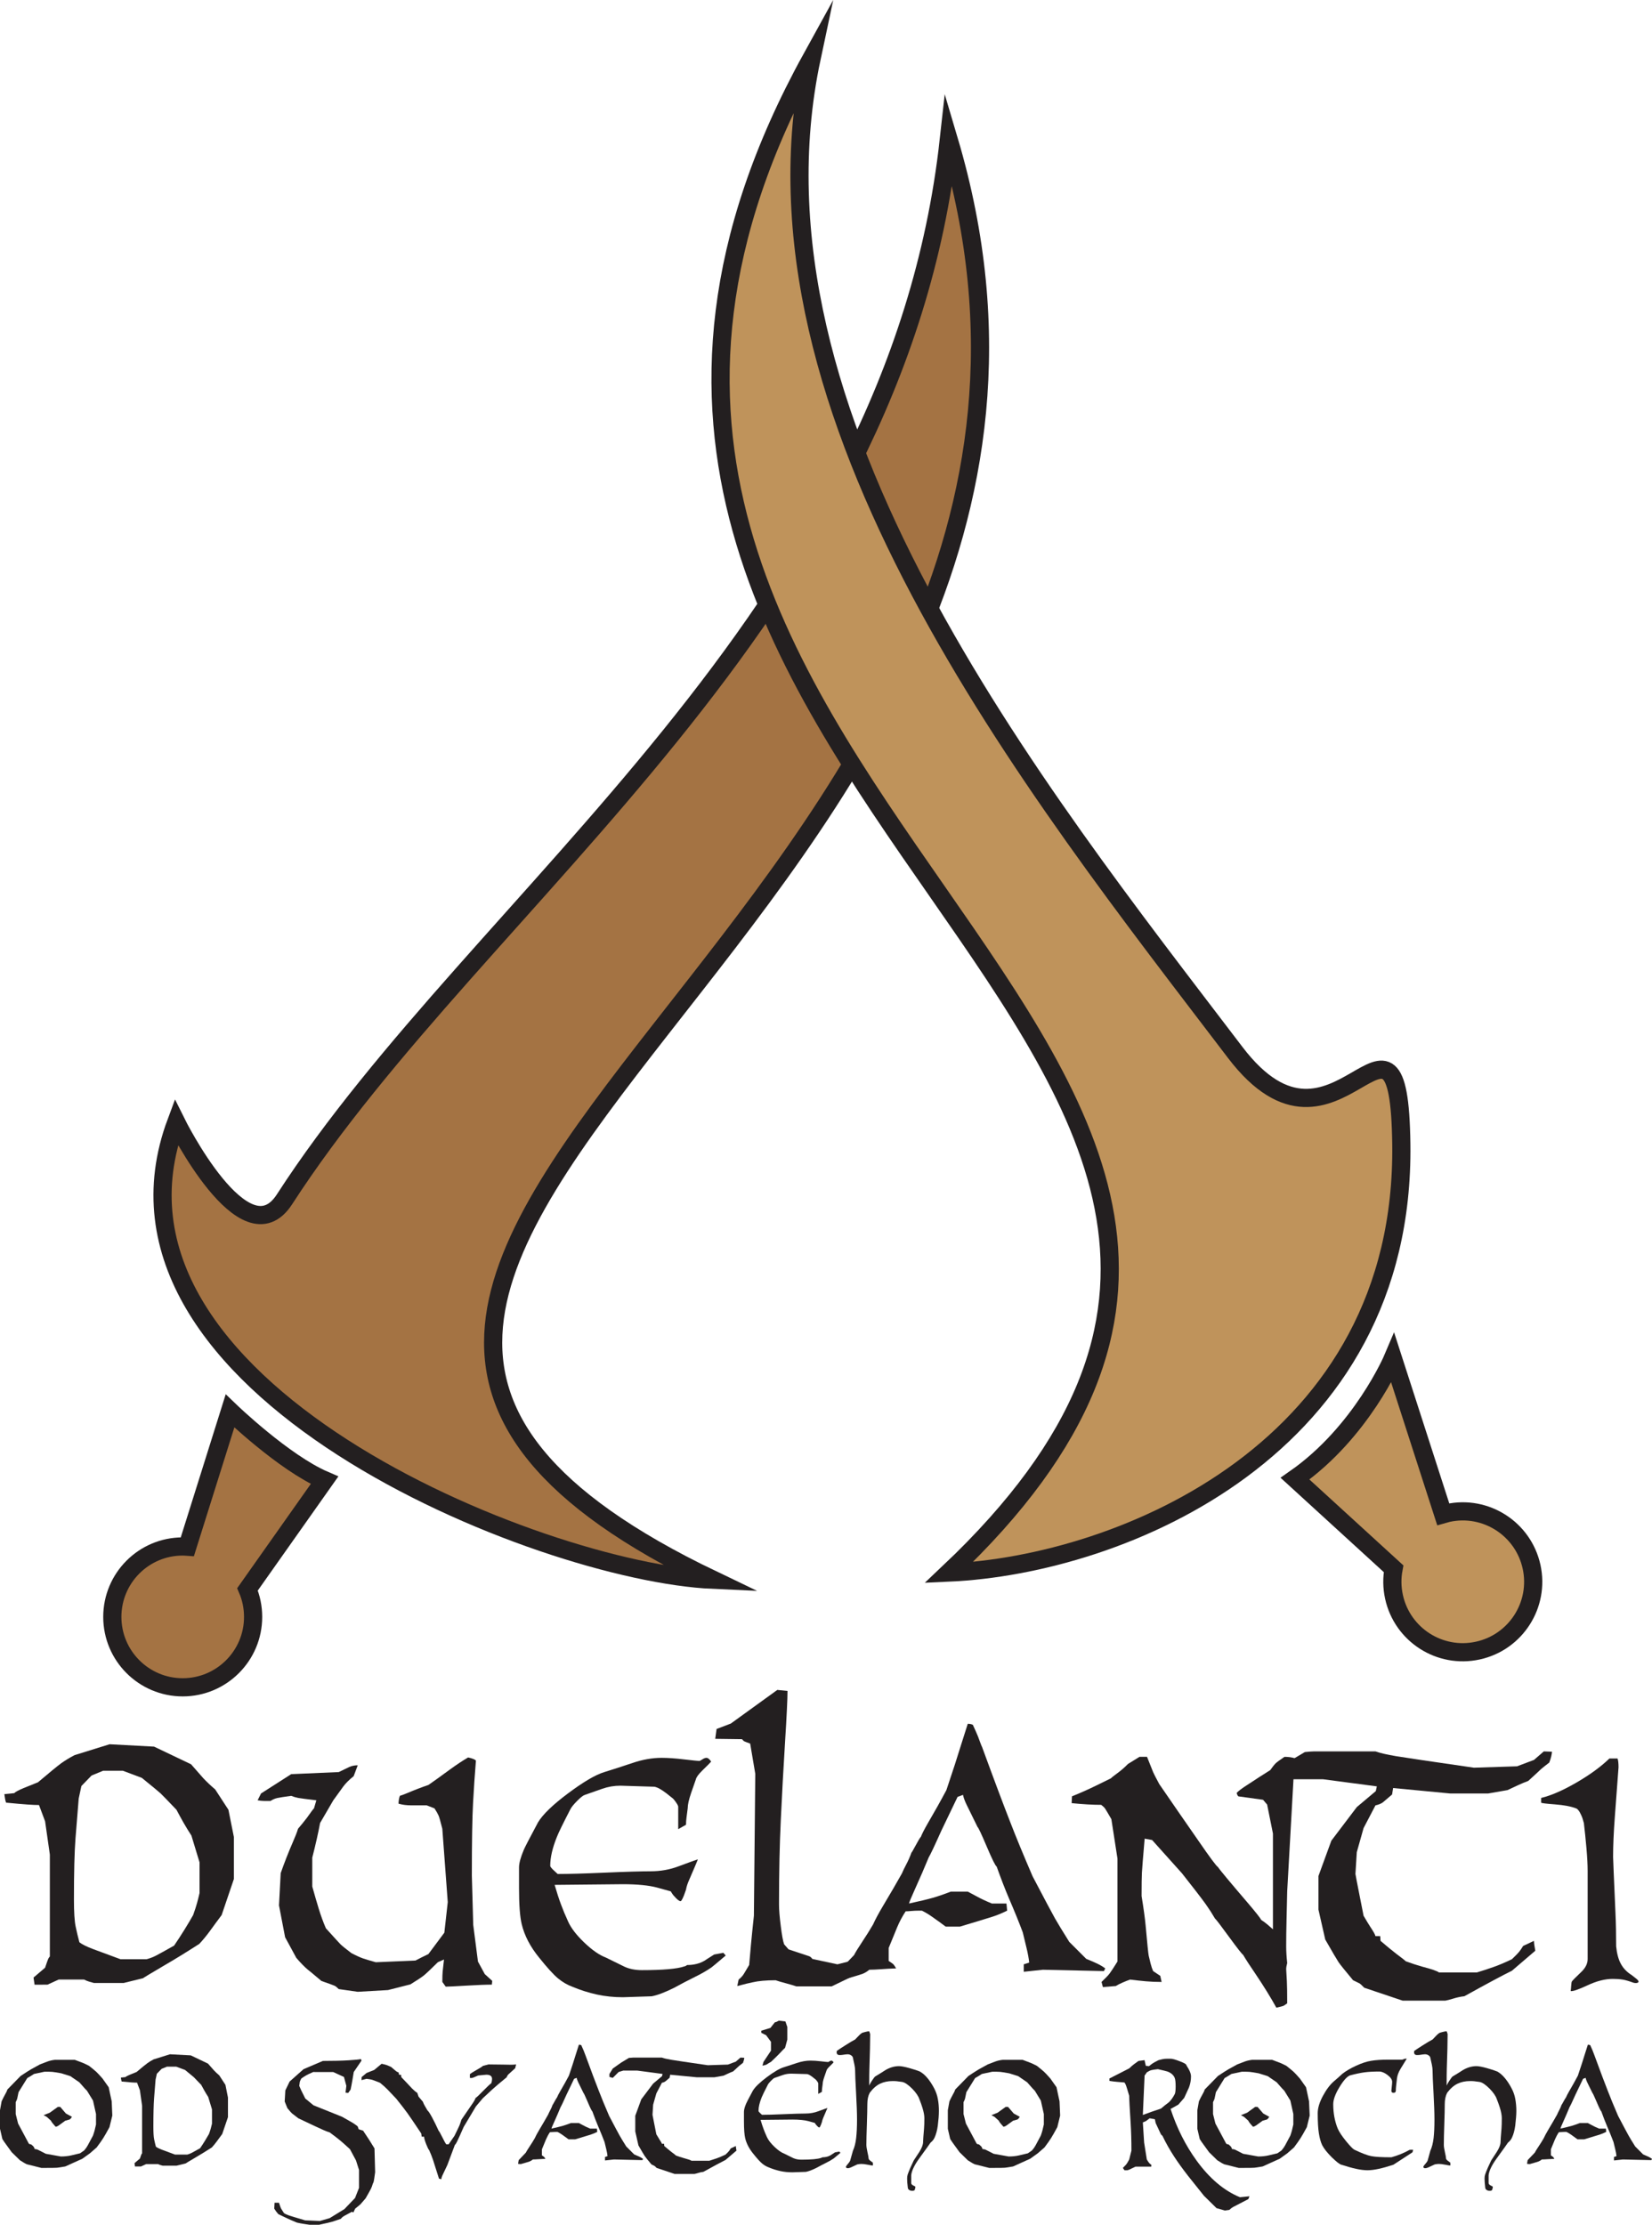 <svg xmlns:inkscape="http://www.inkscape.org/namespaces/inkscape" xmlns:sodipodi="http://sodipodi.sourceforge.net/DTD/sodipodi-0.dtd" xmlns="http://www.w3.org/2000/svg" xmlns:svg="http://www.w3.org/2000/svg" width="181.73pt" height="244.657pt" viewBox="0 0 181.73 244.657" version="1.1" id="svg64" sodipodi:docname="duelanti.svg" inkscape:version="1.3.2 (091e20ef0f, 2023-11-25, custom)"><defs id="defs3"><clipPath id="clip-0"><path clip-rule="nonzero" d="M 0,0 H 1207.559 V 858.898 H 0 Z m 0,0" id="path1"/></clipPath><clipPath id="clip-1"><path clip-rule="nonzero" d="M 0,0 H 607 V 858.898 H 0 Z m 0,0" id="path2"/></clipPath><clipPath id="clip-2"><path clip-rule="nonzero" d="m 606,0 h 601.559 V 858.898 H 606 Z m 0,0" id="path3"/></clipPath></defs><path fill-rule="nonzero" fill="#231f20" fill-opacity="1" d="m 10.227,214.333 c 0.547,0.199 1.559,0.57 3.027,1.121 h 2.875 c 0.371,-0.102 0.715,-0.23 1.027,-0.395 0.309,-0.16 0.977,-0.527 1.996,-1.102 0.375,-0.547 0.754,-1.133 1.141,-1.754 0.387,-0.625 0.703,-1.156 0.953,-1.605 0.195,-0.547 0.34,-0.984 0.426,-1.309 0.09,-0.324 0.184,-0.695 0.281,-1.121 v -3.359 l -0.895,-2.949 c -0.324,-0.5 -0.617,-0.977 -0.879,-1.438 -0.262,-0.461 -0.516,-0.93 -0.766,-1.402 -0.996,-1.047 -1.582,-1.648 -1.754,-1.809 -0.176,-0.164 -0.859,-0.73 -2.055,-1.699 l -2.09,-0.785 h -2.168 l -1.27,0.523 -1.121,1.156 -0.297,1.383 c -0.125,1.469 -0.242,2.938 -0.355,4.406 -0.113,1.469 -0.168,3.695 -0.168,6.684 0,1.395 0.062,2.391 0.188,2.988 0.125,0.598 0.262,1.168 0.41,1.719 0.273,0.223 0.77,0.473 1.492,0.746 m -6.422,3.922 -0.113,-0.785 1.27,-1.082 c 0.176,-0.523 0.289,-0.844 0.336,-0.953 0.051,-0.113 0.113,-0.207 0.188,-0.281 V 203.95 L 4.961,200.29 4.289,198.497 c -0.297,0 -0.723,-0.016 -1.27,-0.055 -0.547,-0.039 -1.332,-0.105 -2.352,-0.207 -0.074,-0.199 -0.137,-0.508 -0.188,-0.934 l 1.082,-0.109 c 0.152,-0.152 0.5,-0.336 1.047,-0.562 0.301,-0.121 0.82,-0.336 1.57,-0.633 1.293,-1.098 2.145,-1.793 2.555,-2.094 0.414,-0.297 0.902,-0.598 1.477,-0.895 l 3.848,-1.195 4.891,0.262 c 1.344,0.648 2.703,1.293 4.07,1.941 0.746,0.848 1.195,1.359 1.344,1.531 0.375,0.398 0.809,0.809 1.309,1.234 l 1.457,2.238 0.598,2.988 v 4.629 l -1.344,3.961 c -0.445,0.598 -0.871,1.168 -1.266,1.719 -0.398,0.547 -0.797,1.031 -1.195,1.453 -1.516,0.973 -2.77,1.742 -3.766,2.316 -1.566,0.922 -2.371,1.406 -2.422,1.457 l -2.125,0.523 h -3.281 c -0.172,-0.051 -0.348,-0.102 -0.523,-0.148 -0.172,-0.051 -0.359,-0.125 -0.559,-0.227 H 6.453 l -1.23,0.562 z m 0,0" id="path7"/><path fill-rule="nonzero" fill="#231f20" fill-opacity="1" d="m 39.355,219.036 -2.09,-0.297 c -0.199,-0.199 -0.355,-0.324 -0.469,-0.371 -0.109,-0.051 -0.59,-0.227 -1.438,-0.523 -0.969,-0.82 -1.48,-1.242 -1.531,-1.27 -0.348,-0.297 -0.758,-0.719 -1.23,-1.266 l -1.234,-2.273 -0.672,-3.504 0.188,-3.543 c 0.398,-1.141 0.848,-2.285 1.344,-3.43 0.273,-0.621 0.461,-1.105 0.562,-1.453 0.32,-0.371 0.645,-0.77 0.969,-1.191 0.473,-0.672 0.734,-1.02 0.785,-1.047 l 0.262,-0.891 c -1.07,-0.125 -1.738,-0.215 -2,-0.262 -0.262,-0.051 -0.516,-0.125 -0.766,-0.227 -0.77,0.102 -1.285,0.184 -1.547,0.242 -0.262,0.062 -0.504,0.168 -0.73,0.32 h -0.707 c -0.227,0 -0.461,-0.027 -0.711,-0.074 0.074,-0.152 0.199,-0.398 0.375,-0.75 1.094,-0.695 2.203,-1.406 3.32,-2.125 l 5.23,-0.227 c 0.723,-0.348 1.105,-0.535 1.156,-0.559 0.273,-0.125 0.586,-0.188 0.934,-0.188 l -0.449,1.195 c -0.496,0.398 -0.883,0.781 -1.156,1.156 -0.176,0.25 -0.535,0.746 -1.082,1.496 l -1.457,2.5 c -0.199,1.07 -0.484,2.34 -0.859,3.809 v 3.176 c 0.25,0.895 0.484,1.711 0.711,2.445 0.223,0.734 0.484,1.449 0.785,2.148 0.918,1.02 1.461,1.609 1.621,1.773 0.164,0.16 0.555,0.477 1.18,0.953 0.57,0.297 1.008,0.496 1.305,0.594 0.301,0.102 0.758,0.238 1.383,0.414 l 4.367,-0.188 c 0.473,-0.25 0.949,-0.484 1.422,-0.711 l 1.754,-2.352 0.375,-3.359 -0.598,-8.066 c -0.199,-0.797 -0.336,-1.285 -0.414,-1.457 -0.074,-0.176 -0.223,-0.438 -0.445,-0.785 l -0.859,-0.336 h -1.699 c -0.512,0 -0.977,-0.059 -1.402,-0.184 0,-0.125 0.016,-0.27 0.039,-0.434 0.023,-0.16 0.062,-0.305 0.113,-0.43 0.246,-0.074 0.547,-0.188 0.895,-0.336 0.695,-0.297 1.445,-0.586 2.242,-0.859 0.473,-0.32 1.27,-0.895 2.391,-1.715 0.719,-0.523 1.379,-0.961 1.977,-1.309 0.449,0.098 0.734,0.211 0.859,0.336 -0.125,1.52 -0.23,3.074 -0.316,4.668 -0.09,1.594 -0.133,4.258 -0.133,7.992 l 0.152,5.414 0.52,4.035 0.75,1.379 0.82,0.746 -0.039,0.414 c -0.621,0 -1.555,0.035 -2.801,0.109 -1.242,0.074 -2.004,0.113 -2.277,0.113 l -0.371,-0.523 c 0,-0.547 0.012,-0.926 0.035,-1.137 0.023,-0.215 0.074,-0.656 0.148,-1.328 l -0.672,0.297 c -0.77,0.762 -1.285,1.25 -1.547,1.461 -0.262,0.207 -0.754,0.535 -1.477,0.98 l -2.465,0.625 z m 0,0" id="path8"/><path fill-rule="nonzero" fill="#231f20" fill-opacity="1" d="m 68.52,219.634 c -0.996,0 -1.945,-0.098 -2.855,-0.297 -0.91,-0.199 -1.812,-0.484 -2.707,-0.859 -0.547,-0.199 -1.07,-0.504 -1.57,-0.914 -0.496,-0.41 -1.191,-1.176 -2.09,-2.297 -0.973,-1.195 -1.605,-2.414 -1.906,-3.66 -0.199,-0.82 -0.297,-2.152 -0.297,-3.996 v -2.242 c 0,-0.473 0.176,-1.117 0.523,-1.941 0.098,-0.246 0.621,-1.254 1.566,-3.023 0.523,-0.871 1.625,-1.938 3.305,-3.191 1.684,-1.258 3.008,-2.039 3.98,-2.336 0.969,-0.297 2.008,-0.637 3.117,-1.008 1.105,-0.375 2.172,-0.562 3.191,-0.562 0.723,0 1.551,0.059 2.484,0.172 0.934,0.109 1.5,0.168 1.699,0.168 0.023,0 0.125,-0.059 0.297,-0.168 0.176,-0.113 0.324,-0.172 0.449,-0.172 0.176,0 0.348,0.141 0.523,0.414 -0.051,0.074 -0.387,0.414 -1.008,1.016 -0.398,0.398 -0.625,0.715 -0.672,0.938 -0.176,0.5 -0.352,1 -0.523,1.5 -0.25,0.727 -0.375,1.289 -0.375,1.691 -0.047,0.375 -0.094,0.703 -0.129,0.992 -0.039,0.285 -0.055,0.555 -0.055,0.805 l -0.859,0.488 v -2.465 c 0,-0.098 -0.094,-0.277 -0.281,-0.539 -0.188,-0.262 -0.332,-0.418 -0.43,-0.469 -0.422,-0.348 -0.746,-0.598 -0.973,-0.746 -0.445,-0.301 -0.781,-0.449 -1.008,-0.449 l -3.66,-0.113 c -0.695,0 -1.359,0.113 -1.996,0.336 -0.637,0.227 -1.277,0.453 -1.922,0.676 -0.176,0.047 -0.457,0.266 -0.84,0.652 -0.387,0.387 -0.645,0.703 -0.766,0.953 -0.797,1.543 -1.285,2.539 -1.457,2.984 -0.5,1.223 -0.746,2.293 -0.746,3.215 0,0.074 0.098,0.211 0.297,0.41 0.098,0.098 0.273,0.262 0.523,0.484 1.145,0 2.875,-0.047 5.191,-0.148 2.312,-0.102 3.98,-0.148 5.004,-0.148 1.121,0 2.164,-0.188 3.137,-0.562 1.195,-0.449 1.891,-0.695 2.09,-0.746 -0.074,0.199 -0.398,0.957 -0.969,2.277 -0.176,0.398 -0.289,0.746 -0.336,1.047 -0.102,0.297 -0.176,0.508 -0.227,0.633 -0.172,0.426 -0.297,0.637 -0.371,0.637 -0.152,0 -0.387,-0.188 -0.711,-0.562 -0.102,-0.098 -0.223,-0.273 -0.375,-0.52 -0.074,-0.027 -0.57,-0.164 -1.492,-0.414 -0.922,-0.246 -2.18,-0.371 -3.773,-0.371 l -7.504,0.074 c 0.246,0.848 0.477,1.555 0.691,2.129 0.211,0.574 0.477,1.215 0.801,1.922 0.324,0.711 0.914,1.477 1.773,2.297 0.859,0.82 1.648,1.371 2.371,1.645 0.672,0.324 1.359,0.66 2.055,1.008 0.547,0.25 1.184,0.375 1.906,0.375 2.34,0 3.895,-0.141 4.668,-0.41 0.125,-0.027 0.223,-0.078 0.297,-0.152 0.746,0 1.395,-0.16 1.941,-0.484 0.027,-0.027 0.375,-0.25 1.047,-0.672 l 1.008,-0.188 0.262,0.297 c -0.996,0.848 -1.52,1.285 -1.566,1.309 -0.5,0.348 -1.117,0.703 -1.852,1.062 -0.734,0.363 -1.488,0.754 -2.258,1.18 -0.996,0.496 -1.816,0.809 -2.465,0.934 z m 0,0" id="path9"/><path fill-rule="nonzero" fill="#231f20" fill-opacity="1" d="m 87.602,218.439 c -0.273,-0.094 -0.652,-0.203 -1.137,-0.336 -0.484,-0.129 -0.867,-0.238 -1.141,-0.336 -1.043,0 -1.891,0.074 -2.539,0.227 -0.273,0.051 -0.832,0.184 -1.68,0.41 l 0.148,-0.711 c 0.25,-0.199 0.441,-0.41 0.578,-0.633 0.137,-0.223 0.332,-0.551 0.582,-0.973 0.148,-1.742 0.262,-2.961 0.336,-3.66 0.074,-0.695 0.137,-1.281 0.184,-1.754 l 0.152,-15.609 -0.562,-3.324 c -0.348,-0.125 -0.559,-0.207 -0.633,-0.242 -0.074,-0.035 -0.164,-0.117 -0.262,-0.242 l -2.949,-0.039 0.148,-1.082 1.566,-0.598 5.117,-3.699 1.121,0.113 c 0,0.871 -0.09,2.762 -0.273,5.66 -0.18,2.898 -0.336,5.738 -0.465,8.512 -0.133,2.777 -0.195,5.77 -0.195,8.98 v 0.375 c 0,0.547 0.062,1.32 0.188,2.316 0.125,0.996 0.246,1.668 0.371,2.016 l 0.488,0.559 c 1.367,0.449 2.121,0.699 2.258,0.75 0.137,0.051 0.254,0.148 0.355,0.301 l 2.762,0.594 c 0.426,-0.102 0.891,-0.219 1.402,-0.355 0.508,-0.137 0.926,-0.254 1.25,-0.355 0.723,-0.422 1.188,-0.676 1.402,-0.766 0.211,-0.086 0.426,-0.129 0.652,-0.129 l 0.188,0.262 -0.672,0.996 -1.867,1.332 -2.988,1.441 z m 0,0" id="path10"/><path fill-rule="nonzero" fill="#231f20" fill-opacity="1" d="m 94.902,217.056 c -0.234,0.09 -0.938,0.301 -2.109,0.637 -0.297,0 -0.523,-0.023 -0.672,-0.074 l 0.148,-0.859 1.68,-1.758 c 0.152,-0.301 0.449,-0.785 0.898,-1.461 0.449,-0.672 0.848,-1.309 1.195,-1.906 0.246,-0.551 0.609,-1.223 1.082,-2.02 0.82,-1.371 1.52,-2.57 2.09,-3.59 0.102,-0.25 0.262,-0.586 0.488,-1.012 0.223,-0.422 0.41,-0.848 0.559,-1.273 0.051,-0.047 0.176,-0.262 0.375,-0.633 0.348,-0.648 0.57,-1.023 0.672,-1.125 0.125,-0.32 0.371,-0.809 0.746,-1.457 0.746,-1.273 1.43,-2.492 2.055,-3.668 0.723,-2.145 1.242,-3.75 1.566,-4.82 0.5,-1.598 0.762,-2.422 0.785,-2.473 0.223,0 0.41,0.039 0.559,0.113 0.277,0.598 0.461,1.02 0.562,1.27 0.273,0.746 0.422,1.133 0.449,1.156 1.367,3.738 2.402,6.488 3.098,8.258 0.621,1.617 1.445,3.609 2.465,5.977 1.32,2.516 2.141,4.059 2.465,4.633 0.324,0.57 0.848,1.43 1.57,2.578 l 1.867,1.867 c 0.496,0.199 0.898,0.371 1.211,0.523 0.312,0.148 0.605,0.324 0.879,0.523 l -0.148,0.297 -6.723,-0.148 -2.094,0.223 v -0.82 l 0.598,-0.188 c -0.047,-0.473 -0.148,-1.016 -0.297,-1.625 -0.148,-0.609 -0.285,-1.176 -0.41,-1.699 -0.398,-1.07 -0.91,-2.328 -1.531,-3.77 -0.426,-0.996 -0.871,-2.152 -1.344,-3.473 -0.125,-0.051 -0.488,-0.777 -1.086,-2.188 -0.598,-1.406 -0.934,-2.121 -1.008,-2.145 -0.172,-0.348 -0.582,-1.184 -1.23,-2.504 -0.199,-0.422 -0.324,-0.77 -0.375,-1.043 l -0.598,0.223 c -0.77,1.594 -1.367,2.836 -1.793,3.734 -0.746,1.668 -1.207,2.641 -1.379,2.914 -0.449,1.094 -0.973,2.301 -1.57,3.621 -0.371,0.82 -0.574,1.309 -0.598,1.457 1.145,-0.25 2.004,-0.453 2.578,-0.617 0.57,-0.16 1.242,-0.391 2.016,-0.691 h 1.867 c 0.148,0.074 0.469,0.242 0.953,0.508 0.484,0.27 1.051,0.535 1.699,0.801 h 1.605 l 0.074,0.785 c -0.523,0.262 -1.039,0.477 -1.551,0.645 -0.508,0.164 -1.723,0.535 -3.641,1.109 h -1.566 c -0.5,-0.375 -0.996,-0.734 -1.496,-1.082 -0.348,-0.25 -0.723,-0.477 -1.121,-0.672 h -0.41 c -0.246,0 -0.496,0.012 -0.746,0.035 -0.25,0.023 -0.461,0.039 -0.633,0.039 -0.375,0.57 -0.688,1.156 -0.934,1.754 -0.25,0.598 -0.562,1.355 -0.934,2.277 v 1.418 c 0.297,0.199 0.473,0.324 0.52,0.375 0.051,0.051 0.152,0.199 0.301,0.449 -0.621,0.023 -1.184,0.055 -1.68,0.094 -0.5,0.035 -0.922,0.055 -1.27,0.055 -0.25,0.207 -0.492,0.355 -0.73,0.445" id="path11"/><path fill-rule="nonzero" fill="#231f20" fill-opacity="1" d="m 141.191,220.579 c -0.074,0.035 -0.336,0.105 -0.785,0.203 -0.621,-1.129 -1.383,-2.359 -2.277,-3.688 -0.598,-0.871 -1.059,-1.582 -1.383,-2.129 -0.125,-0.074 -0.641,-0.734 -1.551,-1.977 -0.906,-1.246 -1.422,-1.918 -1.547,-2.02 -0.301,-0.52 -0.637,-1.043 -1.008,-1.566 -0.523,-0.723 -1.395,-1.855 -2.617,-3.398 l -3.285,-3.66 -0.82,-0.148 c -0.176,2.039 -0.273,3.293 -0.301,3.754 -0.023,0.461 -0.035,1.312 -0.035,2.555 0.223,1.371 0.371,2.453 0.445,3.25 0.176,1.969 0.289,3.07 0.336,3.305 0.051,0.238 0.121,0.523 0.207,0.859 0.086,0.336 0.18,0.617 0.281,0.84 l 0.785,0.523 0.148,0.672 c -0.598,0 -1.176,-0.023 -1.738,-0.074 -0.559,-0.051 -1.137,-0.113 -1.734,-0.188 -0.277,0.102 -0.555,0.211 -0.84,0.336 -0.289,0.125 -0.531,0.25 -0.73,0.375 l -1.418,0.113 -0.148,-0.562 c 0.445,-0.426 0.746,-0.738 0.895,-0.938 0.148,-0.199 0.438,-0.637 0.859,-1.312 v -11.309 l -0.672,-4.344 c -0.375,-0.652 -0.605,-1.039 -0.691,-1.164 -0.086,-0.125 -0.23,-0.262 -0.43,-0.41 -0.922,0 -2.004,-0.062 -3.25,-0.188 l 0.039,-0.75 c 0.871,-0.348 1.742,-0.734 2.613,-1.16 0.621,-0.301 1.184,-0.574 1.68,-0.824 0.027,-0.051 0.324,-0.289 0.898,-0.711 0.297,-0.227 0.621,-0.512 0.969,-0.863 l 1.27,-0.785 h 0.824 c 0.371,0.949 0.598,1.508 0.672,1.684 0.074,0.176 0.297,0.609 0.672,1.309 1.418,2.07 2.852,4.141 4.293,6.211 1.27,1.848 1.992,2.82 2.168,2.918 0.148,0.25 1.281,1.609 3.398,4.082 0.844,0.996 1.293,1.57 1.344,1.719 0.297,0.199 0.535,0.375 0.707,0.523 0.176,0.148 0.375,0.324 0.598,0.523 v -10.535 l -0.641,-3.188 -0.449,-0.523 -2.715,-0.375 c -0.078,-0.074 -0.141,-0.199 -0.188,-0.375 0.172,-0.199 0.57,-0.5 1.191,-0.898 0.949,-0.625 1.781,-1.164 2.504,-1.613 0.25,-0.348 0.441,-0.594 0.578,-0.73 0.137,-0.137 0.469,-0.383 0.988,-0.73 0.426,0 0.797,0.051 1.121,0.148 l -0.82,14.621 c -0.023,1.047 -0.051,2.109 -0.074,3.184 -0.027,1.074 -0.039,2.039 -0.039,2.887 0,0.551 0.039,1.16 0.113,1.836 -0.074,0.277 -0.113,0.5 -0.113,0.676 0.027,0.375 0.051,0.805 0.074,1.293 0.027,0.488 0.039,1.305 0.039,2.457 -0.199,0.148 -0.336,0.242 -0.41,0.281" id="path12"/><path fill-rule="nonzero" fill="#231f20" fill-opacity="1" d="m 154.297,220.009 -4.219,-1.418 c -0.273,-0.277 -0.441,-0.43 -0.504,-0.469 -0.062,-0.035 -0.305,-0.156 -0.727,-0.355 -0.871,-1.043 -1.402,-1.703 -1.59,-1.977 -0.184,-0.277 -0.676,-1.109 -1.473,-2.504 l -0.746,-3.285 v -3.699 l 1.418,-3.883 2.801,-3.695 2.09,-1.758 0.113,-0.52 -5.938,-0.785 h -3.324 l -1.082,0.336 -1.383,1.383 c -0.25,-0.078 -0.508,-0.152 -0.785,-0.227 v -0.707 l 0.785,-1.273 c 0.996,-0.719 1.656,-1.184 1.98,-1.398 0.324,-0.211 0.934,-0.578 1.828,-1.102 0.5,-0.051 0.836,-0.074 1.008,-0.074 h 6.762 c 0.496,0.18 1.254,0.355 2.277,0.527 1.02,0.168 3.871,0.59 8.551,1.266 l 4.742,-0.152 1.867,-0.703 1.082,-0.938 0.898,0.035 c -0.027,0.352 -0.125,0.75 -0.301,1.195 -0.422,0.324 -0.719,0.562 -0.895,0.711 -0.473,0.449 -0.945,0.883 -1.418,1.309 -0.398,0.148 -0.785,0.309 -1.16,0.484 -0.371,0.176 -0.746,0.348 -1.117,0.523 l -2.129,0.371 h -4.184 l -6.273,-0.598 -0.113,0.711 c -0.297,0.25 -0.633,0.535 -1.008,0.859 -0.199,0.148 -0.473,0.262 -0.82,0.336 l -1.309,2.5 -0.746,2.652 -0.148,2.391 c 0.047,0.301 0.199,1.07 0.445,2.316 0.25,1.246 0.398,2.004 0.449,2.277 0.273,0.473 0.523,0.883 0.746,1.23 0.348,0.523 0.535,0.859 0.562,1.012 h 0.523 l 0.035,0.52 c 0.695,0.598 1.258,1.059 1.68,1.383 0.699,0.523 1.059,0.809 1.086,0.859 0.594,0.223 1.207,0.422 1.828,0.598 1.047,0.273 1.656,0.484 1.828,0.633 h 4.184 c 0.574,-0.172 1.164,-0.367 1.773,-0.578 0.609,-0.211 1.301,-0.504 2.074,-0.875 0.422,-0.398 0.707,-0.699 0.859,-0.898 0.148,-0.199 0.273,-0.387 0.371,-0.559 l 1.195,-0.562 c 0,0.227 0.051,0.586 0.148,1.086 l -2.574,2.203 c -0.922,0.445 -2.664,1.379 -5.23,2.801 -0.422,0.047 -0.832,0.137 -1.23,0.262 -0.398,0.121 -0.684,0.195 -0.859,0.223 z m 0,0" id="path13"/><path fill-rule="nonzero" fill="#231f20" fill-opacity="1" d="m 178.477,217.692 c -0.309,-0.051 -0.664,-0.074 -1.062,-0.074 -0.848,0 -1.773,0.234 -2.781,0.707 -1.008,0.469 -1.625,0.68 -1.852,0.629 0.027,-0.148 0.043,-0.348 0.059,-0.598 0.012,-0.25 0.043,-0.414 0.094,-0.488 0.047,-0.07 0.383,-0.41 1.008,-1.008 0.473,-0.449 0.707,-0.922 0.707,-1.422 v -9.684 c 0,-0.672 -0.043,-1.512 -0.133,-2.52 -0.086,-1.012 -0.184,-1.926 -0.281,-2.75 -0.102,-0.398 -0.203,-0.699 -0.305,-0.895 -0.176,-0.402 -0.355,-0.637 -0.531,-0.715 -0.578,-0.223 -1.355,-0.371 -2.328,-0.445 -0.973,-0.074 -1.484,-0.137 -1.535,-0.188 v -0.523 c 1.121,-0.273 2.418,-0.84 3.902,-1.703 1.48,-0.859 2.68,-1.738 3.602,-2.633 h 0.898 c 0.074,0.199 0.109,0.52 0.109,0.969 -0.148,1.992 -0.285,3.824 -0.41,5.488 -0.125,1.672 -0.188,3.125 -0.188,4.375 0,0.195 0.09,2.262 0.262,6.195 0.051,1.121 0.074,2.328 0.074,3.621 0.078,0.797 0.25,1.445 0.523,1.941 0.273,0.5 0.672,0.91 1.195,1.234 0.102,0.074 0.273,0.211 0.523,0.41 0.148,0.125 0.223,0.223 0.223,0.301 0,0.074 -0.062,0.121 -0.184,0.148 -0.125,0.023 -0.262,0.012 -0.414,-0.039 -0.473,-0.172 -0.863,-0.285 -1.176,-0.336" id="path14"/><path fill-rule="nonzero" fill="#231f20" fill-opacity="1" d="m 6.465,233.732 c -0.137,0.094 -0.254,0.141 -0.348,0.141 -0.094,-0.105 -0.188,-0.215 -0.285,-0.328 -0.102,-0.117 -0.18,-0.23 -0.238,-0.348 -0.219,-0.207 -0.363,-0.336 -0.434,-0.391 -0.07,-0.051 -0.191,-0.117 -0.367,-0.199 l 0.68,-0.273 0.891,-0.641 H 6.625 l 0.625,0.727 0.664,0.363 c -0.035,0.059 -0.07,0.109 -0.105,0.156 -0.035,0.043 -0.082,0.09 -0.141,0.137 l -0.488,0.137 c -0.219,0.164 -0.457,0.336 -0.715,0.52 m 0.227,3.414 c 0.418,0 0.805,-0.039 1.152,-0.121 0.477,-0.117 0.797,-0.191 0.957,-0.227 l 0.453,-0.312 c 0.164,-0.188 0.293,-0.363 0.383,-0.531 0.094,-0.168 0.293,-0.539 0.594,-1.109 0.094,-0.266 0.152,-0.465 0.184,-0.59 0.027,-0.129 0.078,-0.34 0.148,-0.629 v -1.148 l -0.332,-1.484 -0.66,-1.078 c -0.152,-0.152 -0.305,-0.312 -0.453,-0.488 -0.223,-0.246 -0.352,-0.391 -0.387,-0.438 l -0.992,-0.68 -0.992,-0.312 c -0.535,-0.094 -0.863,-0.145 -0.984,-0.156 -0.121,-0.012 -0.41,-0.019 -0.863,-0.019 l -1.152,0.246 c -0.09,0.059 -0.215,0.137 -0.371,0.234 -0.16,0.098 -0.285,0.172 -0.375,0.219 l -0.961,1.551 c -0.082,0.406 -0.129,0.645 -0.148,0.715 -0.016,0.07 -0.07,0.199 -0.164,0.383 v 1.309 l 0.262,1.043 c 0.395,0.734 0.789,1.473 1.184,2.215 0.059,0.035 0.105,0.055 0.141,0.062 0.035,0.004 0.074,0.012 0.121,0.023 0.152,0.129 0.246,0.219 0.281,0.27 0.031,0.055 0.066,0.133 0.102,0.238 0.117,0 0.227,0.023 0.332,0.066 0.289,0.152 0.586,0.305 0.891,0.453 z m -0.426,1.238 c -0.133,0.012 -0.512,0.019 -1.141,0.019 H 4.551 L 2.945,238.001 C 2.816,237.942 2.691,237.872 2.562,237.79 c -0.129,-0.078 -0.25,-0.156 -0.367,-0.227 L 1.289,236.677 C 1.117,236.431 0.938,236.185 0.75,235.935 0.562,235.685 0.402,235.45 0.262,235.231 L 0,234.099 v -2.039 l 0.176,-0.977 c 0.094,-0.211 0.227,-0.473 0.398,-0.785 0.117,-0.199 0.199,-0.371 0.246,-0.523 l 1.445,-1.48 c 0.523,-0.348 0.914,-0.598 1.168,-0.746 0.047,-0.027 0.367,-0.199 0.961,-0.527 0.266,-0.105 0.531,-0.207 0.793,-0.305 0.258,-0.098 0.543,-0.164 0.844,-0.199 h 2.195 c 0.465,0.176 0.766,0.285 0.898,0.34 0.133,0.051 0.355,0.16 0.672,0.32 0.395,0.316 0.656,0.531 0.793,0.656 0.133,0.121 0.359,0.367 0.688,0.738 l 0.68,0.961 c 0.07,0.324 0.137,0.648 0.207,0.977 0.023,0.125 0.066,0.316 0.125,0.574 l 0.066,1.566 -0.312,1.273 c -0.301,0.559 -0.535,0.965 -0.695,1.219 -0.164,0.258 -0.402,0.594 -0.715,1.012 -0.406,0.359 -0.656,0.574 -0.742,0.645 -0.086,0.07 -0.363,0.266 -0.828,0.594 l -1.883,0.852 c -0.477,0.082 -0.781,0.129 -0.914,0.141" id="path15"/><path fill-rule="nonzero" fill="#231f20" fill-opacity="1" d="m 17.848,236.415 c 0.254,0.094 0.727,0.266 1.41,0.523 h 1.344 c 0.172,-0.047 0.332,-0.109 0.477,-0.184 0.145,-0.074 0.457,-0.246 0.934,-0.516 0.176,-0.254 0.352,-0.527 0.531,-0.816 0.18,-0.293 0.328,-0.543 0.445,-0.75 0.094,-0.258 0.16,-0.461 0.199,-0.609 0.043,-0.152 0.086,-0.328 0.133,-0.523 v -1.57 l -0.418,-1.375 c -0.152,-0.234 -0.289,-0.457 -0.41,-0.672 -0.125,-0.215 -0.242,-0.434 -0.359,-0.652 -0.465,-0.488 -0.738,-0.77 -0.816,-0.848 -0.082,-0.07 -0.402,-0.34 -0.961,-0.793 l -0.977,-0.363 h -1.008 l -0.594,0.242 -0.523,0.539 -0.141,0.648 c -0.059,0.684 -0.113,1.371 -0.164,2.055 -0.051,0.688 -0.078,1.727 -0.078,3.121 0,0.648 0.027,1.113 0.086,1.391 0.059,0.281 0.121,0.547 0.191,0.805 0.129,0.102 0.359,0.219 0.699,0.348 m -3,1.828 -0.051,-0.363 0.594,-0.508 c 0.078,-0.242 0.133,-0.391 0.156,-0.441 0.023,-0.055 0.051,-0.098 0.086,-0.133 v -5.227 l -0.242,-1.711 -0.316,-0.836 c -0.137,0 -0.336,-0.004 -0.59,-0.023 -0.258,-0.019 -0.621,-0.051 -1.098,-0.098 -0.035,-0.094 -0.066,-0.238 -0.09,-0.434 l 0.508,-0.055 c 0.07,-0.07 0.23,-0.156 0.488,-0.262 0.137,-0.059 0.383,-0.156 0.73,-0.297 0.605,-0.508 1.004,-0.836 1.195,-0.973 0.191,-0.141 0.418,-0.281 0.688,-0.418 l 1.793,-0.559 2.285,0.121 c 0.625,0.301 1.258,0.605 1.898,0.906 0.348,0.395 0.559,0.633 0.629,0.715 0.172,0.184 0.375,0.379 0.609,0.578 l 0.68,1.043 0.277,1.395 v 2.16 l -0.629,1.848 c -0.207,0.277 -0.402,0.547 -0.59,0.805 -0.184,0.25 -0.371,0.477 -0.555,0.676 -0.707,0.453 -1.293,0.812 -1.758,1.082 -0.73,0.43 -1.109,0.656 -1.129,0.68 l -0.992,0.242 h -1.531 c -0.082,-0.023 -0.164,-0.047 -0.246,-0.07 -0.078,-0.023 -0.168,-0.059 -0.258,-0.105 h -1.305 l -0.574,0.262 z m 0,0" id="path16"/><path fill-rule="nonzero" fill="#231f20" fill-opacity="1" d="m 34.055,244.657 c -0.43,-0.07 -0.664,-0.105 -0.699,-0.105 -0.219,-0.035 -0.453,-0.078 -0.695,-0.137 -0.512,-0.211 -0.961,-0.406 -1.344,-0.594 -0.301,-0.141 -0.535,-0.25 -0.695,-0.332 -0.047,-0.059 -0.129,-0.156 -0.246,-0.297 -0.059,-0.078 -0.125,-0.184 -0.207,-0.312 l 0.035,-0.645 h 0.488 c 0.102,0.324 0.172,0.523 0.207,0.594 0.035,0.07 0.152,0.254 0.348,0.555 0.129,0.082 0.301,0.16 0.516,0.238 0.215,0.074 0.816,0.258 1.805,0.547 l 1.621,0.07 1.078,-0.312 1.621,-0.996 1.168,-1.219 0.438,-1.113 v -1.969 l -0.332,-1.047 -0.664,-1.238 c -0.453,-0.418 -0.805,-0.73 -1.055,-0.941 -0.25,-0.207 -0.641,-0.512 -1.176,-0.906 -0.172,-0.047 -0.406,-0.133 -0.695,-0.262 -0.293,-0.125 -1.211,-0.555 -2.754,-1.289 -0.406,-0.312 -0.641,-0.492 -0.699,-0.539 -0.055,-0.047 -0.227,-0.238 -0.504,-0.574 l -0.297,-0.734 0.07,-1.219 0.473,-0.977 1.531,-1.359 2.125,-0.906 c 1.141,0 2.082,-0.023 2.824,-0.07 0.742,-0.047 1.195,-0.09 1.359,-0.137 l 0.07,0.168 -0.855,1.258 c -0.035,0.215 -0.082,0.508 -0.148,0.879 -0.062,0.371 -0.129,0.723 -0.199,1.051 l -0.262,0.371 -0.297,-0.035 0.09,-0.746 -0.262,-0.977 -1.188,-0.543 H 34.453 c -0.406,0.176 -0.703,0.32 -0.887,0.438 -0.141,0.082 -0.281,0.176 -0.418,0.277 -0.094,0.164 -0.148,0.285 -0.168,0.367 -0.016,0.082 -0.035,0.227 -0.059,0.438 0.125,0.312 0.242,0.566 0.348,0.766 0.195,0.383 0.301,0.594 0.312,0.625 l 0.906,0.75 3.137,1.258 c 0.047,0.031 0.332,0.195 0.855,0.484 0.359,0.199 0.648,0.391 0.871,0.578 0.035,0.102 0.07,0.207 0.105,0.312 l 0.488,0.156 c 0.453,0.664 0.871,1.312 1.254,1.953 l 0.07,2.613 c -0.07,0.535 -0.121,0.867 -0.148,0.992 -0.031,0.129 -0.062,0.211 -0.098,0.246 -0.07,0.242 -0.141,0.441 -0.219,0.59 -0.074,0.152 -0.27,0.5 -0.582,1.047 -0.312,0.371 -0.5,0.586 -0.559,0.645 -0.059,0.059 -0.254,0.223 -0.59,0.488 l -0.195,0.418 -0.172,-0.07 c -0.27,0.141 -0.547,0.293 -0.836,0.453 -0.164,0.094 -0.285,0.199 -0.367,0.316 -0.453,0.16 -0.777,0.27 -0.977,0.328 -0.195,0.059 -0.672,0.168 -1.43,0.332 z m 0,0" id="path17"/><path fill-rule="nonzero" fill="#231f20" fill-opacity="1" d="m 48.293,239.587 c -0.34,-1.082 -0.559,-1.773 -0.664,-2.082 -0.105,-0.309 -0.242,-0.66 -0.418,-1.055 -0.07,-0.059 -0.18,-0.281 -0.332,-0.664 -0.148,-0.383 -0.227,-0.656 -0.227,-0.816 h -0.262 l -0.051,-0.352 c -0.766,-1.148 -1.27,-1.891 -1.508,-2.219 -0.238,-0.332 -0.652,-0.871 -1.246,-1.613 -0.617,-0.652 -0.941,-0.992 -0.977,-1.027 -0.219,-0.223 -0.488,-0.461 -0.801,-0.715 -0.465,-0.188 -0.754,-0.297 -0.871,-0.332 -0.117,-0.035 -0.32,-0.07 -0.609,-0.105 l -0.559,0.141 0.016,-0.332 0.543,-0.453 0.836,-0.332 0.82,-0.68 c 0.266,0.059 0.449,0.105 0.547,0.141 0.098,0.035 0.266,0.105 0.496,0.211 0.281,0.242 0.461,0.398 0.543,0.461 0.078,0.062 0.18,0.113 0.293,0.148 0,0.16 0.027,0.246 0.078,0.25 0.055,0.008 0.113,0.012 0.184,0.012 l 0.019,0.242 c 0.383,0.395 0.777,0.812 1.184,1.254 0.246,0.246 0.438,0.402 0.574,0.473 l 0.141,0.418 0.473,0.559 c 0.066,0.184 0.148,0.352 0.242,0.504 0.164,0.27 0.254,0.426 0.277,0.473 0.082,0.043 0.25,0.297 0.5,0.758 0.246,0.457 0.488,0.949 0.723,1.473 0.047,0.023 0.172,0.246 0.383,0.668 0.207,0.426 0.359,0.695 0.453,0.812 h 0.258 l 0.648,-0.941 c 0.312,-0.637 0.496,-1.02 0.547,-1.145 0.055,-0.129 0.125,-0.336 0.219,-0.629 0.699,-1.008 1.133,-1.645 1.309,-1.91 0.125,-0.199 0.207,-0.355 0.242,-0.469 0.094,-0.047 0.371,-0.309 0.836,-0.785 0.465,-0.473 0.762,-0.754 0.891,-0.832 0.059,-0.164 0.086,-0.32 0.086,-0.473 0,-0.312 -0.207,-0.469 -0.625,-0.469 -0.035,0 -0.168,0.012 -0.395,0.035 -0.227,0.019 -0.398,0.039 -0.512,0.051 -0.316,0.141 -0.52,0.227 -0.613,0.258 -0.09,0.027 -0.191,0.027 -0.293,0.004 v -0.41 c 0.113,-0.094 0.293,-0.207 0.539,-0.348 0.523,-0.297 0.824,-0.484 0.906,-0.566 l 0.609,-0.156 c 0.559,0 1.094,0.008 1.602,0.019 0.512,0.012 0.805,0.016 0.871,0.016 0.176,0 0.363,-0.012 0.559,-0.035 l -0.105,0.418 c -0.418,0.375 -0.668,0.602 -0.746,0.68 -0.082,0.082 -0.148,0.188 -0.191,0.316 -0.711,0.578 -1.25,1.039 -1.621,1.375 -0.223,0.211 -0.559,0.523 -1.012,0.941 l -0.75,0.891 -1.34,2.246 c -0.363,0.824 -0.605,1.363 -0.734,1.621 -0.082,0.176 -0.164,0.297 -0.242,0.367 l -0.82,2.195 c -0.324,0.672 -0.516,1.078 -0.574,1.211 -0.059,0.133 -0.086,0.254 -0.086,0.355 z m 0,0" id="path18"/><path fill-rule="nonzero" fill="#231f20" fill-opacity="1" d="m 58.285,237.685 c -0.109,0.043 -0.438,0.141 -0.984,0.297 -0.141,0 -0.242,-0.012 -0.312,-0.031 l 0.07,-0.402 0.781,-0.82 c 0.07,-0.141 0.211,-0.367 0.422,-0.684 0.207,-0.312 0.395,-0.609 0.555,-0.887 0.117,-0.258 0.285,-0.574 0.508,-0.945 0.383,-0.641 0.707,-1.199 0.973,-1.672 0.047,-0.121 0.125,-0.277 0.227,-0.473 0.105,-0.199 0.195,-0.398 0.262,-0.594 0.023,-0.023 0.082,-0.125 0.176,-0.297 0.164,-0.301 0.266,-0.477 0.312,-0.523 0.059,-0.152 0.176,-0.379 0.352,-0.684 0.348,-0.594 0.668,-1.164 0.957,-1.711 0.336,-1 0.582,-1.75 0.73,-2.25 0.234,-0.746 0.355,-1.129 0.367,-1.152 0.105,0 0.191,0.016 0.262,0.051 0.129,0.281 0.215,0.477 0.262,0.594 0.129,0.348 0.195,0.527 0.207,0.539 0.641,1.746 1.121,3.027 1.449,3.855 0.289,0.754 0.672,1.688 1.148,2.789 0.617,1.172 1,1.895 1.152,2.16 0.148,0.27 0.395,0.668 0.73,1.203 l 0.871,0.871 c 0.23,0.094 0.422,0.176 0.566,0.246 0.145,0.07 0.281,0.148 0.41,0.242 l -0.07,0.141 -3.137,-0.07 -0.977,0.105 v -0.383 l 0.277,-0.09 c -0.019,-0.219 -0.066,-0.473 -0.137,-0.758 -0.07,-0.285 -0.133,-0.547 -0.191,-0.793 -0.188,-0.5 -0.426,-1.086 -0.715,-1.758 -0.199,-0.465 -0.406,-1.004 -0.629,-1.621 -0.059,-0.023 -0.227,-0.363 -0.504,-1.02 -0.281,-0.656 -0.438,-0.992 -0.473,-1.004 -0.078,-0.16 -0.273,-0.551 -0.574,-1.168 -0.094,-0.195 -0.152,-0.359 -0.172,-0.488 l -0.281,0.105 c -0.359,0.746 -0.637,1.324 -0.836,1.742 -0.348,0.781 -0.562,1.234 -0.645,1.359 -0.211,0.512 -0.453,1.078 -0.73,1.691 -0.176,0.383 -0.27,0.609 -0.281,0.684 0.535,-0.121 0.938,-0.215 1.203,-0.289 0.266,-0.078 0.582,-0.184 0.941,-0.324 h 0.871 c 0.07,0.035 0.219,0.113 0.445,0.238 0.227,0.125 0.488,0.25 0.793,0.375 h 0.75 l 0.035,0.363 c -0.246,0.121 -0.488,0.223 -0.727,0.301 -0.238,0.078 -0.805,0.25 -1.699,0.516 h -0.73 c -0.234,-0.172 -0.465,-0.34 -0.695,-0.504 -0.164,-0.117 -0.34,-0.219 -0.523,-0.312 h -0.191 c -0.117,0 -0.234,0.004 -0.352,0.016 -0.113,0.012 -0.215,0.019 -0.293,0.019 -0.176,0.266 -0.32,0.539 -0.438,0.816 -0.117,0.281 -0.262,0.633 -0.438,1.066 v 0.66 c 0.141,0.094 0.223,0.152 0.246,0.176 0.023,0.023 0.07,0.09 0.141,0.207 -0.293,0.012 -0.555,0.027 -0.785,0.043 -0.234,0.019 -0.43,0.027 -0.594,0.027 -0.117,0.098 -0.23,0.164 -0.34,0.207" id="path19"/><path fill-rule="nonzero" fill="#231f20" fill-opacity="1" d="m 74.207,239.064 -1.973,-0.66 c -0.125,-0.129 -0.203,-0.203 -0.234,-0.219 -0.027,-0.016 -0.141,-0.074 -0.34,-0.168 -0.406,-0.488 -0.652,-0.793 -0.738,-0.922 -0.09,-0.129 -0.316,-0.516 -0.691,-1.168 l -0.348,-1.535 v -1.723 l 0.664,-1.812 1.305,-1.727 0.977,-0.82 0.055,-0.242 -2.773,-0.367 H 68.559 l -0.504,0.156 -0.645,0.645 c -0.117,-0.031 -0.238,-0.066 -0.367,-0.102 v -0.332 l 0.367,-0.594 c 0.465,-0.336 0.773,-0.555 0.922,-0.652 0.152,-0.098 0.438,-0.27 0.855,-0.516 0.23,-0.023 0.387,-0.035 0.469,-0.035 h 3.156 c 0.23,0.086 0.586,0.168 1.062,0.246 0.477,0.082 1.805,0.277 3.988,0.594 l 2.215,-0.07 0.871,-0.328 0.508,-0.441 0.418,0.019 c -0.012,0.164 -0.059,0.348 -0.141,0.559 -0.199,0.148 -0.336,0.262 -0.418,0.328 -0.223,0.211 -0.441,0.414 -0.664,0.613 -0.184,0.066 -0.363,0.145 -0.539,0.227 -0.176,0.078 -0.348,0.16 -0.523,0.242 l -0.992,0.176 h -1.953 l -2.926,-0.281 -0.055,0.332 c -0.137,0.117 -0.297,0.25 -0.469,0.402 -0.094,0.066 -0.223,0.121 -0.383,0.156 l -0.609,1.168 -0.352,1.234 -0.07,1.117 c 0.023,0.141 0.094,0.5 0.211,1.082 0.117,0.578 0.188,0.934 0.211,1.062 0.125,0.219 0.242,0.41 0.348,0.574 0.16,0.242 0.25,0.402 0.262,0.469 h 0.242 l 0.019,0.246 c 0.324,0.277 0.586,0.492 0.781,0.645 0.328,0.242 0.496,0.379 0.508,0.402 0.277,0.102 0.562,0.195 0.852,0.277 0.488,0.129 0.773,0.227 0.855,0.297 h 1.953 c 0.266,-0.082 0.543,-0.172 0.828,-0.27 0.281,-0.102 0.605,-0.238 0.965,-0.41 0.199,-0.188 0.332,-0.328 0.402,-0.418 0.07,-0.094 0.125,-0.18 0.172,-0.262 l 0.559,-0.262 c 0,0.105 0.023,0.273 0.07,0.504 l -1.203,1.027 c -0.43,0.211 -1.242,0.648 -2.438,1.309 -0.199,0.023 -0.391,0.062 -0.578,0.125 -0.184,0.055 -0.316,0.09 -0.398,0.102 z m 0,0" id="path20"/><path fill-rule="nonzero" fill="#231f20" fill-opacity="1" d="m 87.172,238.888 c -0.465,0 -0.91,-0.043 -1.332,-0.137 -0.426,-0.094 -0.848,-0.227 -1.266,-0.402 -0.254,-0.094 -0.5,-0.234 -0.73,-0.426 -0.234,-0.191 -0.559,-0.551 -0.977,-1.074 -0.453,-0.555 -0.75,-1.125 -0.891,-1.707 -0.09,-0.383 -0.137,-1.004 -0.137,-1.863 v -1.047 c 0,-0.219 0.078,-0.523 0.242,-0.902 0.047,-0.117 0.289,-0.59 0.734,-1.414 0.242,-0.406 0.758,-0.902 1.539,-1.492 0.785,-0.586 1.402,-0.949 1.855,-1.086 0.453,-0.141 0.938,-0.297 1.457,-0.473 0.516,-0.172 1.012,-0.262 1.488,-0.262 0.34,0 0.727,0.027 1.16,0.078 0.438,0.055 0.699,0.078 0.793,0.078 0.012,0 0.059,-0.023 0.141,-0.078 0.082,-0.051 0.148,-0.078 0.207,-0.078 0.082,0 0.164,0.066 0.246,0.191 -0.023,0.035 -0.18,0.195 -0.473,0.477 -0.184,0.184 -0.289,0.332 -0.312,0.438 -0.082,0.23 -0.164,0.465 -0.242,0.699 -0.117,0.34 -0.176,0.602 -0.176,0.789 -0.023,0.176 -0.043,0.328 -0.062,0.465 -0.016,0.133 -0.023,0.258 -0.023,0.375 l -0.402,0.227 v -1.148 c 0,-0.047 -0.043,-0.133 -0.129,-0.254 -0.09,-0.121 -0.156,-0.195 -0.203,-0.219 -0.195,-0.16 -0.348,-0.277 -0.453,-0.348 -0.207,-0.141 -0.363,-0.211 -0.469,-0.211 l -1.707,-0.047 c -0.328,0 -0.637,0.047 -0.934,0.152 -0.297,0.105 -0.598,0.211 -0.898,0.312 -0.082,0.023 -0.211,0.125 -0.391,0.309 -0.18,0.18 -0.301,0.328 -0.359,0.441 -0.371,0.723 -0.598,1.188 -0.68,1.395 -0.23,0.57 -0.348,1.07 -0.348,1.5 0,0.035 0.047,0.098 0.141,0.191 0.047,0.047 0.129,0.121 0.242,0.227 0.535,0 1.344,-0.023 2.422,-0.07 1.082,-0.047 1.859,-0.07 2.336,-0.07 0.523,0 1.012,-0.086 1.465,-0.262 0.559,-0.207 0.883,-0.324 0.977,-0.348 -0.035,0.094 -0.188,0.449 -0.453,1.062 -0.082,0.188 -0.133,0.352 -0.156,0.488 -0.047,0.141 -0.082,0.238 -0.105,0.297 -0.082,0.199 -0.141,0.297 -0.176,0.297 -0.07,0 -0.18,-0.086 -0.328,-0.262 -0.047,-0.047 -0.105,-0.129 -0.176,-0.242 -0.035,-0.012 -0.27,-0.078 -0.699,-0.195 -0.43,-0.113 -1.016,-0.172 -1.758,-0.172 l -3.504,0.035 c 0.117,0.395 0.223,0.727 0.324,0.992 0.098,0.266 0.223,0.566 0.375,0.898 0.148,0.332 0.426,0.688 0.824,1.07 0.402,0.383 0.77,0.641 1.109,0.766 0.312,0.152 0.633,0.312 0.957,0.473 0.258,0.117 0.551,0.176 0.891,0.176 1.09,0 1.816,-0.066 2.176,-0.195 0.059,-0.012 0.105,-0.031 0.141,-0.066 0.348,0 0.652,-0.074 0.906,-0.227 0.012,-0.012 0.176,-0.117 0.484,-0.316 l 0.473,-0.086 0.125,0.141 c -0.465,0.395 -0.711,0.598 -0.734,0.609 -0.23,0.16 -0.52,0.328 -0.863,0.496 -0.34,0.168 -0.691,0.352 -1.051,0.551 -0.465,0.23 -0.852,0.375 -1.152,0.434 z m 0,0" id="path21"/><path fill-rule="nonzero" fill="#231f20" fill-opacity="1" d="m 100.344,240.923 c -0.125,0 -0.238,-0.035 -0.34,-0.102 -0.098,-0.07 -0.145,-0.172 -0.145,-0.297 -0.023,-0.188 -0.043,-0.359 -0.055,-0.523 -0.012,-0.164 -0.016,-0.301 -0.016,-0.418 0,-0.164 0.019,-0.312 0.059,-0.445 0.043,-0.133 0.145,-0.391 0.305,-0.773 0.129,-0.281 0.25,-0.543 0.367,-0.785 0.211,-0.324 0.418,-0.645 0.629,-0.957 0.266,-0.43 0.398,-0.789 0.398,-1.082 0,-0.172 0.035,-0.668 0.105,-1.48 0.023,-0.266 0.035,-0.645 0.035,-1.133 0,-0.301 -0.07,-0.68 -0.211,-1.133 -0.078,-0.266 -0.195,-0.59 -0.348,-0.973 -0.117,-0.34 -0.375,-0.715 -0.785,-1.133 -0.453,-0.453 -0.824,-0.699 -1.113,-0.742 -0.289,-0.039 -0.488,-0.066 -0.594,-0.078 -0.105,-0.012 -0.254,-0.016 -0.453,-0.016 -0.5,0 -0.953,0.094 -1.359,0.285 -0.406,0.191 -0.789,0.527 -1.148,1.004 -0.176,0.336 -0.262,0.75 -0.262,1.238 0,0.477 -0.019,1.219 -0.051,2.23 -0.035,1.008 -0.055,1.766 -0.055,2.266 0,0.172 0.043,0.441 0.121,0.801 0.082,0.359 0.125,0.586 0.125,0.68 0,0.082 0.074,0.176 0.227,0.285 0.148,0.113 0.23,0.172 0.242,0.184 v 0.316 c -0.082,0 -0.266,-0.031 -0.559,-0.09 -0.289,-0.059 -0.523,-0.086 -0.695,-0.086 -0.129,0 -0.281,0.016 -0.453,0.051 -0.211,0.094 -0.41,0.188 -0.602,0.281 -0.191,0.094 -0.34,0.137 -0.445,0.137 -0.105,0 -0.172,-0.031 -0.207,-0.102 -0.023,-0.059 0.039,-0.172 0.191,-0.34 0.148,-0.168 0.242,-0.305 0.277,-0.41 l 0.297,-1.062 c 0.176,-0.383 0.293,-0.848 0.355,-1.395 0.066,-0.547 0.098,-1.227 0.098,-2.039 0,-0.699 -0.035,-1.672 -0.105,-2.93 -0.07,-1.254 -0.105,-2.078 -0.105,-2.473 0,-0.176 -0.023,-0.387 -0.078,-0.637 -0.051,-0.25 -0.105,-0.504 -0.164,-0.758 -0.012,-0.094 -0.074,-0.18 -0.191,-0.262 -0.117,-0.082 -0.25,-0.121 -0.402,-0.121 -0.094,0 -0.289,0.023 -0.59,0.07 -0.07,0.012 -0.172,0.016 -0.297,0.016 -0.152,0 -0.25,-0.062 -0.297,-0.191 -0.012,-0.023 -0.016,-0.062 -0.008,-0.113 0.004,-0.051 0.008,-0.102 0.008,-0.148 0.23,-0.164 0.551,-0.371 0.957,-0.629 0.453,-0.289 0.809,-0.5 1.062,-0.629 0.129,-0.129 0.258,-0.262 0.387,-0.402 0.219,-0.23 0.387,-0.355 0.504,-0.367 0.105,-0.031 0.184,-0.055 0.242,-0.066 0.176,-0.047 0.316,-0.07 0.418,-0.07 0.023,0.07 0.047,0.133 0.07,0.191 0.023,0.059 0.035,0.098 0.035,0.121 0,0.871 -0.027,2.145 -0.086,3.82 -0.012,0.336 -0.019,0.949 -0.019,1.832 0.082,-0.176 0.184,-0.352 0.297,-0.523 0.176,-0.27 0.297,-0.426 0.367,-0.473 0.383,-0.23 0.766,-0.469 1.148,-0.715 0.477,-0.277 0.965,-0.418 1.465,-0.418 0.258,0 0.641,0.074 1.16,0.219 0.516,0.145 0.898,0.27 1.141,0.375 0.289,0.164 0.566,0.402 0.828,0.715 0.262,0.312 0.508,0.691 0.742,1.133 0.195,0.371 0.332,0.766 0.406,1.184 0.078,0.418 0.113,0.848 0.113,1.289 0,0.234 -0.012,0.48 -0.031,0.75 -0.023,0.266 -0.055,0.559 -0.09,0.871 -0.07,0.523 -0.191,0.969 -0.363,1.34 -0.094,0.199 -0.238,0.379 -0.438,0.539 -0.023,0.047 -0.438,0.625 -1.238,1.727 -0.547,0.754 -0.84,1.375 -0.887,1.863 v 0.836 c 0,0.117 0.074,0.211 0.227,0.281 0.07,0.035 0.145,0.074 0.227,0.121 0.012,0.059 0.004,0.121 -0.019,0.191 -0.023,0.07 -0.039,0.133 -0.051,0.191 -0.059,0.059 -0.152,0.086 -0.281,0.086" id="path22"/><path fill-rule="nonzero" fill="#231f20" fill-opacity="1" d="m 110.73,233.732 c -0.137,0.094 -0.254,0.141 -0.348,0.141 -0.094,-0.105 -0.188,-0.215 -0.285,-0.328 -0.102,-0.117 -0.18,-0.23 -0.238,-0.348 -0.219,-0.207 -0.363,-0.336 -0.434,-0.391 -0.07,-0.051 -0.191,-0.117 -0.367,-0.199 l 0.68,-0.273 0.891,-0.641 h 0.262 l 0.625,0.727 0.664,0.363 c -0.035,0.059 -0.07,0.109 -0.105,0.156 -0.035,0.043 -0.082,0.09 -0.141,0.137 l -0.488,0.137 c -0.219,0.164 -0.457,0.336 -0.715,0.52 m 0.227,3.414 c 0.418,0 0.805,-0.039 1.152,-0.121 0.477,-0.117 0.797,-0.191 0.957,-0.227 l 0.453,-0.312 c 0.164,-0.188 0.293,-0.363 0.383,-0.531 0.094,-0.168 0.293,-0.539 0.594,-1.109 0.094,-0.266 0.152,-0.465 0.184,-0.59 0.027,-0.129 0.078,-0.34 0.148,-0.629 v -1.148 l -0.332,-1.484 -0.66,-1.078 c -0.152,-0.152 -0.305,-0.312 -0.453,-0.488 -0.223,-0.246 -0.352,-0.391 -0.387,-0.438 l -0.992,-0.68 -0.992,-0.312 c -0.535,-0.094 -0.863,-0.145 -0.984,-0.156 -0.121,-0.012 -0.41,-0.019 -0.863,-0.019 l -1.152,0.246 c -0.09,0.059 -0.215,0.137 -0.371,0.234 -0.16,0.098 -0.285,0.172 -0.375,0.219 l -0.961,1.551 c -0.082,0.406 -0.129,0.645 -0.148,0.715 -0.016,0.07 -0.07,0.199 -0.164,0.383 v 1.309 l 0.262,1.043 c 0.395,0.734 0.789,1.473 1.184,2.215 0.059,0.035 0.105,0.055 0.141,0.062 0.035,0.004 0.074,0.012 0.121,0.023 0.152,0.129 0.246,0.219 0.281,0.27 0.031,0.055 0.066,0.133 0.102,0.238 0.117,0 0.227,0.023 0.332,0.066 0.289,0.152 0.586,0.305 0.891,0.453 z m -0.426,1.238 c -0.133,0.012 -0.512,0.019 -1.141,0.019 h -0.574 l -1.605,-0.402 c -0.129,-0.059 -0.254,-0.129 -0.383,-0.211 -0.129,-0.078 -0.25,-0.156 -0.367,-0.227 l -0.906,-0.887 c -0.172,-0.246 -0.352,-0.492 -0.539,-0.742 -0.188,-0.25 -0.348,-0.484 -0.488,-0.703 l -0.262,-1.133 v -2.039 l 0.176,-0.977 c 0.094,-0.211 0.227,-0.473 0.398,-0.785 0.117,-0.199 0.199,-0.371 0.246,-0.523 l 1.445,-1.48 c 0.523,-0.348 0.914,-0.598 1.168,-0.746 0.047,-0.027 0.367,-0.199 0.961,-0.527 0.266,-0.105 0.531,-0.207 0.793,-0.305 0.258,-0.098 0.543,-0.164 0.844,-0.199 h 2.195 c 0.465,0.176 0.766,0.285 0.898,0.34 0.133,0.051 0.355,0.16 0.672,0.32 0.395,0.316 0.656,0.531 0.793,0.656 0.133,0.121 0.359,0.367 0.688,0.738 l 0.68,0.961 c 0.07,0.324 0.137,0.648 0.207,0.977 0.023,0.125 0.066,0.316 0.125,0.574 l 0.066,1.566 -0.312,1.273 c -0.301,0.559 -0.535,0.965 -0.695,1.219 -0.164,0.258 -0.402,0.594 -0.715,1.012 -0.406,0.359 -0.656,0.574 -0.742,0.645 -0.086,0.07 -0.363,0.266 -0.828,0.594 l -1.883,0.852 c -0.477,0.082 -0.781,0.129 -0.914,0.141" id="path23"/><path fill-rule="nonzero" fill="#231f20" fill-opacity="1" d="m 125.719,232.579 c 0.676,-0.254 1.336,-0.484 1.988,-0.695 0.254,-0.219 0.543,-0.453 0.871,-0.695 0.219,-0.199 0.434,-0.496 0.645,-0.891 0.07,-0.129 0.105,-0.414 0.105,-0.855 0,-0.453 -0.035,-0.766 -0.105,-0.941 -0.129,-0.312 -0.391,-0.543 -0.785,-0.695 -0.094,-0.035 -0.445,-0.121 -1.062,-0.262 -0.324,0.035 -0.562,0.07 -0.707,0.105 -0.145,0.035 -0.316,0.117 -0.512,0.246 -0.07,0.102 -0.113,0.164 -0.125,0.188 -0.059,0.082 -0.098,0.137 -0.121,0.16 z m 9.027,10.512 -0.922,-0.262 -1.379,-1.359 c -1.09,-1.371 -1.672,-2.098 -1.742,-2.18 -0.617,-0.789 -1.125,-1.5 -1.535,-2.125 -0.484,-0.746 -0.918,-1.504 -1.289,-2.285 -0.082,-0.059 -0.141,-0.125 -0.184,-0.199 -0.039,-0.074 -0.227,-0.48 -0.566,-1.211 l -0.086,-0.418 -0.574,-0.105 c -0.199,0.152 -0.324,0.246 -0.383,0.289 -0.059,0.039 -0.18,0.094 -0.367,0.164 l 0.141,2.215 0.297,1.863 c 0.113,0.188 0.199,0.312 0.25,0.375 0.055,0.062 0.137,0.137 0.254,0.219 l -0.016,0.191 h -1.727 c -0.141,0.059 -0.285,0.129 -0.438,0.207 -0.148,0.082 -0.301,0.148 -0.453,0.191 h -0.328 l -0.176,-0.258 c 0.188,-0.188 0.316,-0.32 0.383,-0.402 0.066,-0.082 0.172,-0.258 0.312,-0.523 l 0.246,-0.977 c 0,-1.102 -0.031,-2.109 -0.086,-3.016 -0.105,-1.625 -0.16,-2.629 -0.16,-3.012 -0.172,-0.594 -0.285,-0.961 -0.34,-1.109 -0.051,-0.145 -0.113,-0.262 -0.18,-0.355 -0.281,-0.023 -0.555,-0.047 -0.828,-0.07 -0.273,-0.023 -0.551,-0.059 -0.828,-0.105 v -0.262 l 2.176,-1.113 c 0.219,-0.211 0.395,-0.363 0.531,-0.461 0.137,-0.102 0.305,-0.219 0.496,-0.359 l 0.664,-0.086 c 0,0.023 0.016,0.105 0.051,0.25 0.035,0.148 0.062,0.273 0.086,0.375 l 0.352,0.035 c 0.199,-0.16 0.344,-0.273 0.438,-0.328 0.09,-0.059 0.293,-0.172 0.609,-0.332 0.312,-0.082 0.523,-0.129 0.637,-0.141 0.109,-0.012 0.34,-0.016 0.688,-0.016 0.184,0 0.508,0.086 0.965,0.262 0.461,0.172 0.711,0.305 0.75,0.398 0.043,0.094 0.125,0.238 0.254,0.438 0.188,0.336 0.277,0.613 0.277,0.836 0,0.43 -0.074,0.844 -0.227,1.238 -0.172,0.383 -0.348,0.758 -0.52,1.133 l -0.648,0.746 -0.852,0.473 c 0.695,2.125 1.656,4.023 2.875,5.699 1.43,1.961 3.016,3.297 4.758,4.008 l 1.047,-0.105 -0.125,0.312 c -0.973,0.5 -1.535,0.793 -1.68,0.871 -0.145,0.082 -0.281,0.191 -0.41,0.316 z m 0,0" id="path24"/><path fill-rule="nonzero" fill="#231f20" fill-opacity="1" d="m 138.18,233.732 c -0.141,0.094 -0.258,0.141 -0.348,0.141 -0.094,-0.105 -0.191,-0.215 -0.289,-0.328 -0.098,-0.117 -0.176,-0.23 -0.234,-0.348 -0.223,-0.207 -0.367,-0.336 -0.438,-0.391 -0.07,-0.051 -0.191,-0.117 -0.363,-0.199 l 0.68,-0.273 0.887,-0.641 h 0.262 l 0.629,0.727 0.66,0.363 c -0.035,0.059 -0.07,0.109 -0.105,0.156 -0.031,0.043 -0.078,0.09 -0.137,0.137 l -0.488,0.137 c -0.223,0.164 -0.461,0.336 -0.715,0.52 m 0.227,3.414 c 0.418,0 0.801,-0.039 1.148,-0.121 0.477,-0.117 0.797,-0.191 0.961,-0.227 l 0.453,-0.312 c 0.16,-0.188 0.289,-0.363 0.383,-0.531 0.094,-0.168 0.289,-0.539 0.594,-1.109 0.09,-0.266 0.152,-0.465 0.18,-0.59 0.031,-0.129 0.078,-0.34 0.148,-0.629 v -1.148 l -0.328,-1.484 -0.664,-1.078 c -0.152,-0.152 -0.301,-0.312 -0.453,-0.488 -0.219,-0.246 -0.348,-0.391 -0.383,-0.438 l -0.992,-0.68 -0.996,-0.312 c -0.535,-0.094 -0.863,-0.145 -0.984,-0.156 -0.121,-0.012 -0.41,-0.019 -0.863,-0.019 l -1.148,0.246 c -0.094,0.059 -0.219,0.137 -0.375,0.234 -0.156,0.098 -0.281,0.172 -0.375,0.219 l -0.957,1.551 c -0.082,0.406 -0.133,0.645 -0.148,0.715 -0.019,0.07 -0.074,0.199 -0.168,0.383 v 1.309 l 0.262,1.043 c 0.395,0.734 0.793,1.473 1.188,2.215 0.059,0.035 0.102,0.055 0.137,0.062 0.035,0.004 0.078,0.012 0.125,0.023 0.148,0.129 0.242,0.219 0.277,0.27 0.035,0.055 0.07,0.133 0.105,0.238 0.113,0 0.227,0.023 0.332,0.066 0.289,0.152 0.586,0.305 0.887,0.453 z m -0.426,1.238 c -0.137,0.012 -0.516,0.019 -1.145,0.019 h -0.574 l -1.602,-0.402 c -0.129,-0.059 -0.258,-0.129 -0.383,-0.211 -0.129,-0.078 -0.25,-0.156 -0.367,-0.227 l -0.906,-0.887 c -0.176,-0.246 -0.355,-0.492 -0.539,-0.742 -0.188,-0.25 -0.352,-0.484 -0.488,-0.703 l -0.262,-1.133 v -2.039 l 0.172,-0.977 c 0.094,-0.211 0.227,-0.473 0.402,-0.785 0.117,-0.199 0.199,-0.371 0.242,-0.523 l 1.449,-1.48 c 0.523,-0.348 0.91,-0.598 1.168,-0.746 0.043,-0.027 0.363,-0.199 0.957,-0.527 0.266,-0.105 0.531,-0.207 0.793,-0.305 0.262,-0.098 0.543,-0.164 0.844,-0.199 h 2.199 c 0.461,0.176 0.762,0.285 0.895,0.34 0.133,0.051 0.359,0.16 0.672,0.32 0.395,0.316 0.66,0.531 0.793,0.656 0.133,0.121 0.363,0.367 0.688,0.738 l 0.68,0.961 c 0.07,0.324 0.141,0.648 0.211,0.977 0.023,0.125 0.062,0.316 0.121,0.574 l 0.07,1.566 -0.312,1.273 c -0.305,0.559 -0.535,0.965 -0.699,1.219 -0.164,0.258 -0.402,0.594 -0.715,1.012 -0.406,0.359 -0.652,0.574 -0.738,0.645 -0.09,0.07 -0.363,0.266 -0.828,0.594 l -1.883,0.852 c -0.477,0.082 -0.781,0.129 -0.914,0.141" id="path25"/><path fill-rule="nonzero" fill="#231f20" fill-opacity="1" d="m 150.449,238.661 c -0.371,0 -0.793,-0.051 -1.266,-0.156 -0.469,-0.102 -1.012,-0.254 -1.629,-0.453 -0.184,-0.047 -0.523,-0.309 -1.012,-0.781 -0.531,-0.523 -0.898,-0.984 -1.098,-1.379 -0.148,-0.312 -0.27,-0.734 -0.355,-1.262 -0.086,-0.527 -0.133,-1.277 -0.133,-2.242 0,-0.566 0.195,-1.207 0.578,-1.914 0.383,-0.711 0.793,-1.25 1.234,-1.621 0.199,-0.164 0.5,-0.43 0.906,-0.805 0.387,-0.301 0.883,-0.594 1.5,-0.879 0.617,-0.285 1.172,-0.469 1.672,-0.547 0.5,-0.082 1.121,-0.125 1.867,-0.125 h 1.551 c 0.012,0 0.109,-0.035 0.297,-0.105 h 0.191 c -0.234,0.371 -0.461,0.742 -0.68,1.109 -0.223,0.367 -0.352,0.715 -0.395,1.047 -0.039,0.328 -0.07,0.602 -0.094,0.816 -0.023,0.215 -0.035,0.398 -0.035,0.551 0,0.152 -0.086,0.227 -0.262,0.227 -0.152,0 -0.227,-0.074 -0.227,-0.227 0,-0.023 0.016,-0.168 0.043,-0.426 0.031,-0.262 0.043,-0.445 0.043,-0.551 0,-0.242 -0.168,-0.492 -0.504,-0.75 -0.336,-0.254 -0.641,-0.383 -0.906,-0.383 -0.641,0 -1.18,0.027 -1.621,0.086 -0.441,0.059 -0.969,0.168 -1.586,0.332 -0.324,0.105 -0.719,0.535 -1.176,1.289 -0.461,0.758 -0.688,1.383 -0.688,1.883 0,0.5 0.043,0.98 0.129,1.438 0.09,0.461 0.211,0.875 0.367,1.246 0.16,0.371 0.473,0.844 0.938,1.41 0.422,0.512 0.715,0.816 0.879,0.906 0.828,0.398 1.457,0.637 1.883,0.715 0.426,0.082 1.16,0.125 2.199,0.125 0.723,-0.199 1.391,-0.473 2.008,-0.82 0.105,0 0.191,-0.004 0.27,-0.008 0.074,-0.008 0.109,0 0.109,0.023 0,0.047 -0.023,0.137 -0.07,0.262 l -2.09,1.359 c -1.219,0.406 -2.168,0.609 -2.84,0.609" id="path26"/><path fill-rule="nonzero" fill="#231f20" fill-opacity="1" d="m 163.867,240.923 c -0.129,0 -0.242,-0.035 -0.34,-0.102 -0.098,-0.07 -0.148,-0.172 -0.148,-0.297 -0.023,-0.188 -0.039,-0.359 -0.051,-0.523 -0.012,-0.164 -0.019,-0.301 -0.019,-0.418 0,-0.164 0.019,-0.312 0.062,-0.445 0.039,-0.133 0.141,-0.391 0.305,-0.773 0.129,-0.281 0.25,-0.543 0.367,-0.785 0.207,-0.324 0.418,-0.645 0.625,-0.957 0.27,-0.43 0.402,-0.789 0.402,-1.082 0,-0.172 0.035,-0.668 0.105,-1.48 0.019,-0.266 0.031,-0.645 0.031,-1.133 0,-0.301 -0.066,-0.68 -0.207,-1.133 -0.082,-0.266 -0.199,-0.59 -0.348,-0.973 -0.117,-0.34 -0.379,-0.715 -0.785,-1.133 -0.453,-0.453 -0.824,-0.699 -1.117,-0.742 -0.289,-0.039 -0.484,-0.066 -0.59,-0.078 -0.105,-0.012 -0.258,-0.016 -0.453,-0.016 -0.5,0 -0.953,0.094 -1.359,0.285 -0.406,0.191 -0.793,0.527 -1.152,1.004 -0.172,0.336 -0.262,0.75 -0.262,1.238 0,0.477 -0.016,1.219 -0.051,2.23 -0.035,1.008 -0.051,1.766 -0.051,2.266 0,0.172 0.039,0.441 0.121,0.801 0.082,0.359 0.121,0.586 0.121,0.68 0,0.082 0.074,0.176 0.227,0.285 0.152,0.113 0.234,0.172 0.246,0.184 v 0.316 c -0.082,0 -0.27,-0.031 -0.559,-0.09 -0.293,-0.059 -0.523,-0.086 -0.699,-0.086 -0.125,0 -0.277,0.016 -0.453,0.051 -0.207,0.094 -0.41,0.188 -0.602,0.281 -0.191,0.094 -0.34,0.137 -0.441,0.137 -0.105,0 -0.176,-0.031 -0.211,-0.102 -0.023,-0.059 0.039,-0.172 0.191,-0.34 0.152,-0.168 0.246,-0.305 0.281,-0.41 l 0.293,-1.062 c 0.176,-0.383 0.293,-0.848 0.359,-1.395 0.062,-0.547 0.094,-1.227 0.094,-2.039 0,-0.699 -0.035,-1.672 -0.102,-2.93 -0.07,-1.254 -0.105,-2.078 -0.105,-2.473 0,-0.176 -0.027,-0.387 -0.078,-0.637 -0.055,-0.25 -0.109,-0.504 -0.168,-0.758 -0.012,-0.094 -0.074,-0.18 -0.191,-0.262 -0.113,-0.082 -0.25,-0.121 -0.398,-0.121 -0.094,0 -0.293,0.023 -0.594,0.07 -0.07,0.012 -0.168,0.016 -0.297,0.016 -0.148,0 -0.25,-0.062 -0.297,-0.191 -0.012,-0.023 -0.012,-0.062 -0.008,-0.113 0.008,-0.051 0.008,-0.102 0.008,-0.148 0.234,-0.164 0.555,-0.371 0.961,-0.629 0.453,-0.289 0.805,-0.5 1.062,-0.629 0.129,-0.129 0.254,-0.262 0.383,-0.402 0.219,-0.23 0.391,-0.355 0.504,-0.367 0.105,-0.031 0.188,-0.055 0.246,-0.066 0.172,-0.047 0.312,-0.07 0.418,-0.07 0.023,0.07 0.047,0.133 0.07,0.191 0.023,0.059 0.035,0.098 0.035,0.121 0,0.871 -0.031,2.145 -0.09,3.82 -0.012,0.336 -0.016,0.949 -0.016,1.832 0.082,-0.176 0.18,-0.352 0.297,-0.523 0.172,-0.27 0.297,-0.426 0.363,-0.473 0.387,-0.23 0.77,-0.469 1.152,-0.715 0.477,-0.277 0.965,-0.418 1.465,-0.418 0.254,0 0.641,0.074 1.156,0.219 0.52,0.145 0.898,0.27 1.145,0.375 0.289,0.164 0.566,0.402 0.824,0.715 0.262,0.312 0.512,0.691 0.742,1.133 0.199,0.371 0.336,0.766 0.41,1.184 0.074,0.418 0.113,0.848 0.113,1.289 0,0.234 -0.012,0.48 -0.035,0.75 -0.023,0.266 -0.051,0.559 -0.086,0.871 -0.07,0.523 -0.191,0.969 -0.367,1.34 -0.094,0.199 -0.238,0.379 -0.438,0.539 -0.023,0.047 -0.434,0.625 -1.234,1.727 -0.547,0.754 -0.844,1.375 -0.891,1.863 v 0.836 c 0,0.117 0.074,0.211 0.227,0.281 0.07,0.035 0.145,0.074 0.227,0.121 0.012,0.059 0.008,0.121 -0.016,0.191 -0.023,0.07 -0.043,0.133 -0.055,0.191 -0.059,0.059 -0.148,0.086 -0.277,0.086" id="path27"/><path fill-rule="nonzero" fill="#231f20" fill-opacity="1" d="m 169.277,237.685 c -0.109,0.043 -0.438,0.141 -0.984,0.297 -0.141,0 -0.242,-0.012 -0.312,-0.031 l 0.07,-0.402 0.781,-0.82 c 0.07,-0.141 0.211,-0.367 0.422,-0.684 0.207,-0.312 0.395,-0.609 0.555,-0.887 0.117,-0.258 0.285,-0.574 0.508,-0.945 0.383,-0.641 0.707,-1.199 0.973,-1.672 0.047,-0.121 0.125,-0.277 0.227,-0.473 0.105,-0.199 0.195,-0.398 0.262,-0.594 0.023,-0.023 0.082,-0.125 0.176,-0.297 0.164,-0.301 0.266,-0.477 0.312,-0.523 0.059,-0.152 0.176,-0.379 0.352,-0.684 0.348,-0.594 0.668,-1.164 0.957,-1.711 0.336,-1 0.582,-1.75 0.73,-2.25 0.234,-0.746 0.355,-1.129 0.367,-1.152 0.105,0 0.191,0.016 0.262,0.051 0.129,0.281 0.215,0.477 0.262,0.594 0.129,0.348 0.195,0.527 0.207,0.539 0.641,1.746 1.121,3.027 1.449,3.855 0.289,0.754 0.672,1.688 1.148,2.789 0.617,1.172 1,1.895 1.152,2.16 0.148,0.27 0.395,0.668 0.73,1.203 l 0.871,0.871 c 0.23,0.094 0.422,0.176 0.566,0.246 0.145,0.07 0.281,0.148 0.41,0.242 l -0.07,0.141 -3.137,-0.07 -0.977,0.105 v -0.383 l 0.277,-0.09 c -0.019,-0.219 -0.066,-0.473 -0.137,-0.758 -0.07,-0.285 -0.133,-0.547 -0.191,-0.793 -0.188,-0.5 -0.426,-1.086 -0.715,-1.758 -0.199,-0.465 -0.406,-1.004 -0.629,-1.621 -0.059,-0.023 -0.227,-0.363 -0.504,-1.02 -0.281,-0.656 -0.438,-0.992 -0.473,-1.004 -0.078,-0.16 -0.273,-0.551 -0.574,-1.168 -0.094,-0.195 -0.152,-0.359 -0.172,-0.488 l -0.281,0.105 c -0.359,0.746 -0.637,1.324 -0.836,1.742 -0.348,0.781 -0.562,1.234 -0.645,1.359 -0.211,0.512 -0.453,1.078 -0.73,1.691 -0.176,0.383 -0.27,0.609 -0.281,0.684 0.535,-0.121 0.938,-0.215 1.203,-0.289 0.266,-0.078 0.582,-0.184 0.941,-0.324 h 0.871 c 0.07,0.035 0.219,0.113 0.445,0.238 0.227,0.125 0.488,0.25 0.793,0.375 h 0.75 l 0.035,0.363 c -0.246,0.121 -0.488,0.223 -0.727,0.301 -0.238,0.078 -0.805,0.25 -1.699,0.516 h -0.73 c -0.234,-0.172 -0.465,-0.34 -0.695,-0.504 -0.164,-0.117 -0.34,-0.219 -0.523,-0.312 h -0.191 c -0.117,0 -0.234,0.004 -0.352,0.016 -0.113,0.012 -0.215,0.019 -0.293,0.019 -0.176,0.266 -0.32,0.539 -0.438,0.816 -0.117,0.281 -0.262,0.633 -0.438,1.066 v 0.66 c 0.141,0.094 0.223,0.152 0.246,0.176 0.023,0.023 0.07,0.09 0.141,0.207 -0.293,0.012 -0.555,0.027 -0.785,0.043 -0.234,0.019 -0.43,0.027 -0.594,0.027 -0.117,0.098 -0.23,0.164 -0.34,0.207" id="path28"/><path fill-rule="nonzero" fill="#231f20" fill-opacity="1" d="m 84.324,227.036 c -0.094,0.047 -0.242,0.086 -0.453,0.121 l 0.121,-0.418 0.82,-1.23 v -0.973 l -0.539,-0.73 c -0.059,-0.035 -0.117,-0.062 -0.176,-0.086 -0.148,-0.07 -0.266,-0.129 -0.348,-0.176 v -0.227 l 1.004,-0.312 0.477,-0.605 c 0.098,-0.023 0.164,-0.043 0.203,-0.062 0.043,-0.016 0.121,-0.059 0.238,-0.129 l 0.727,0.086 0.211,0.609 v 1.387 l -0.246,0.906 c -0.035,0.023 -0.27,0.258 -0.695,0.711 -0.246,0.254 -0.531,0.531 -0.855,0.832 -0.152,0.082 -0.312,0.18 -0.488,0.297" id="path29"/><path fill-rule="nonzero" fill="#a47343" fill-opacity="1" d="m 104.375,15.388 c -5.824,52.691 -51.633,83.316 -73.078,116.5 -4.371,6.766 -11.914,-8.469 -11.914,-8.469 -10.855,29.125 40.016,49.457 59.043,50.309 C 3.23,137.716 129.793,100.911 104.375,15.388" id="path30"/><path fill="none" stroke-width="2" stroke-linecap="butt" stroke-linejoin="miter" stroke="#231f20" stroke-opacity="1" stroke-miterlimit="10" d="m 104.375,15.388 c -5.824,52.691 -51.633,83.316 -73.078,116.5 -4.371,6.766 -11.914,-8.469 -11.914,-8.469 -10.855,29.125 40.016,49.457 59.043,50.309 C 3.23,137.716 129.793,100.911 104.375,15.388 Z m 0,0" id="path31"/><path fill-rule="nonzero" fill="#a47343" fill-opacity="1" stroke-width="2" stroke-linecap="butt" stroke-linejoin="miter" stroke="#231f20" stroke-opacity="1" stroke-miterlimit="10" d="m 35.699,162.782 c -4.504,-1.941 -10.398,-7.621 -10.398,-7.621 l -4.691,14.93 c -0.172,-0.012 -0.34,-0.027 -0.512,-0.027 -4.277,0 -7.742,3.469 -7.742,7.746 0,4.273 3.465,7.742 7.742,7.742 4.277,0 7.746,-3.469 7.746,-7.742 0,-1.078 -0.219,-2.102 -0.617,-3.031 z m 0,0" id="path32"/><path fill-rule="nonzero" fill="#bf935b" fill-opacity="1" d="m 89.281,6.388 c -8.379,39.457 24.641,80.508 46.602,109.352 11.223,14.734 18.004,-9.797 18.27,10.062 0.445,33.469 -30.75,46.281 -49.777,47.133 C 165.539,115.122 45,86.732 89.281,6.388" id="path33"/><path fill="none" stroke-width="2" stroke-linecap="butt" stroke-linejoin="miter" stroke="#231f20" stroke-opacity="1" stroke-miterlimit="10" d="m 89.281,6.388 c -8.379,39.457 24.641,80.508 46.602,109.352 11.223,14.734 18.004,-9.797 18.27,10.062 0.445,33.469 -30.75,46.281 -49.777,47.133 C 165.539,115.122 45,86.732 89.281,6.388 Z m 0,0" id="path34"/><path fill-rule="nonzero" fill="#bf935b" fill-opacity="1" stroke-width="2" stroke-linecap="butt" stroke-linejoin="miter" stroke="#231f20" stroke-opacity="1" stroke-miterlimit="10" d="m 142.461,162.607 c 7.328,-5.117 10.766,-13.238 10.766,-13.238 l 5.535,17.148 c 0.164,-0.047 0.324,-0.094 0.496,-0.133 4.176,-0.914 8.305,1.73 9.223,5.91 0.914,4.176 -1.73,8.305 -5.91,9.219 -4.18,0.918 -8.309,-1.73 -9.223,-5.906 -0.23,-1.051 -0.234,-2.098 -0.047,-3.094 z m 0,0" id="path35"/></svg>